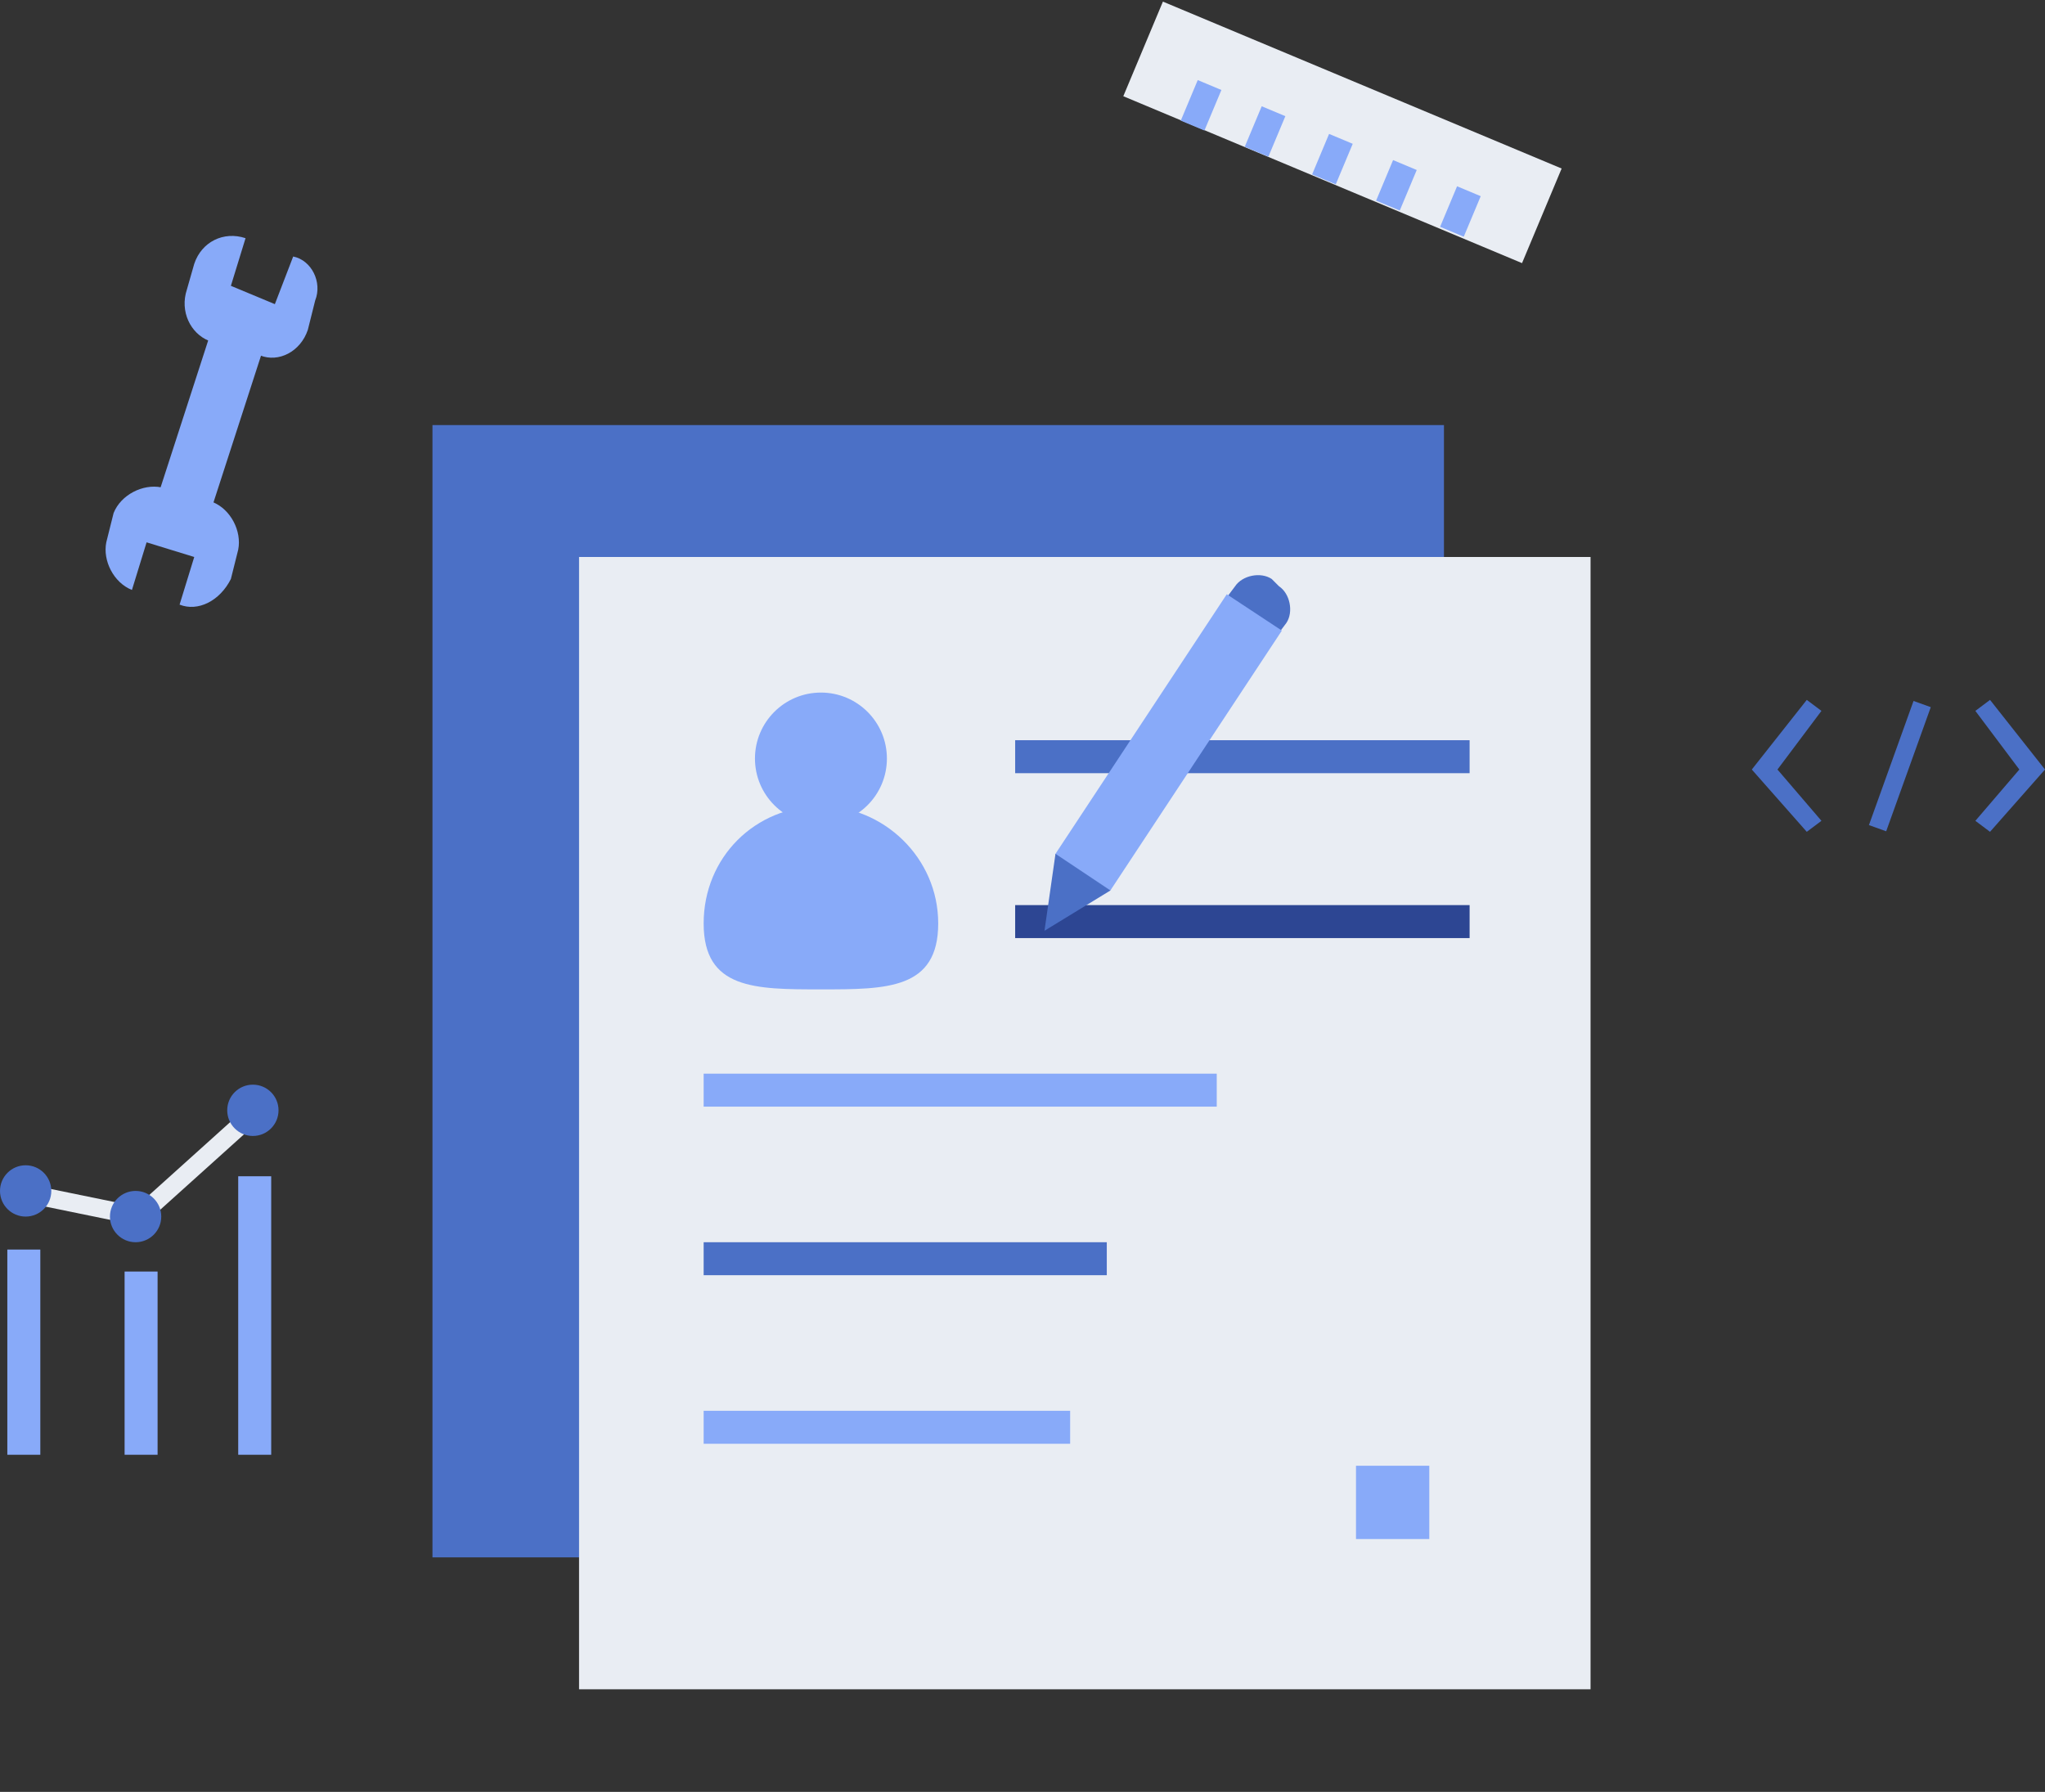 <?xml version="1.0" encoding="utf-8"?>
<!-- Generator: Adobe Illustrator 19.0.0, SVG Export Plug-In . SVG Version: 6.00 Build 0)  -->
<svg version="1.1" id="图层_1" xmlns="http://www.w3.org/2000/svg" xmlns:xlink="http://www.w3.org/1999/xlink" x="0px" y="0px"
	 viewBox="0 0 55.8 48.9" style="enable-background:new 0 0 55.8 48.9;" xml:space="preserve">
<rect x="0" y="0" width="55.8" height="48.9" fill="#333333" stroke="none"/>
<style type="text/css">
	.none{fill:none;}
	.white{fill:#FFFFFF;}
	.gray{fill:#E9EDF3;}
	.blue{fill:#4B70C6;}
	.light-blue{fill:#88AAF9;}
	.deep-blue{fill:#2D4693;}
	@keyframes square {
      0%, 50% {
        transform: none;
      }
      25% {
        transform: scale(0.5);
      }
    }
    .square {
      animation: square 5000ms ease-in-out -2000ms infinite;
      transform-origin: 37px 40px;
    }
</style>
<g id="files">
	<rect x="11.8" y="11.6" class="blue" width="27.6" height="30.9"/>
	<rect x="15.8" y="15.2" class="gray" width="27.6" height="30.9"/>
	<circle class="light-blue" cx="22.4" cy="20.7" r="1.8"/>
	<path class="light-blue" d="M25.6,25.2c0,1.8-1.4,1.8-3.2,1.8c-1.8,0-3.2,0-3.2-1.8c0-1.8,1.4-3.2,3.2-3.2C24.1,22,25.6,23.4,25.6,25.2z"/>
	<rect x="27.7" y="20.2" class="blue" width="12.4" height="0.9"/>
	<rect x="19.2" y="29.3" class="light-blue" width="14" height="0.9"/>
	<rect x="19.2" y="33.9" class="blue" width="11" height="0.9">
		<animate attributeName="width" from="4" to="12" dur="5s" repeatCount="indefinite"/>	
	</rect>
	<rect x="19.2" y="38.5" class="light-blue" width="10" height="0.9"/>
	<rect x="27.7" y="24.7" class="deep-blue" width="12.4" height="0.9">
		<animate attributeName="width" from="1" to="11" dur="4s" repeatCount="indefinite"/>	
	</rect>
	<rect x="37" y="40" class="light-blue square" width="2" height="2"/>
</g>
<g id="rooler">	
	<rect x="35.2" y="-2.3" transform="matrix(0.386 -0.922 0.922 0.386 19.184 35.968)" class="gray" width="2.8" height="11.8"/>
	<rect x="32.1" y="2.5" transform="matrix(0.386 -0.922 0.922 0.386 17.523 31.923)" class="light-blue" width="1.2" height="0.7"/>	
	<rect x="33.9" y="3.2" transform="matrix(0.386 -0.922 0.922 0.386 17.928 34.027)" class="light-blue" width="1.2" height="0.7"/>	
	<rect x="35.7" y="4" transform="matrix(0.386 -0.922 0.922 0.386 18.334 36.132)" class="light-blue" width="1.2" height="0.7"/>	
	<rect x="39.3" y="5.4" transform="matrix(0.386 -0.922 0.922 0.386 19.146 40.34)" class="light-blue" width="1.2" height="0.7"/>	
	<rect x="37.5" y="4.7" transform="matrix(0.386 -0.922 0.922 0.386 18.74 38.236)" class="light-blue" width="1.2" height="0.7"/>
	<animateMotion dur="6s" repeatCount="indefinite" path="M-1,0 Q1,3 4,2 Z" fill="freeze"/>	
</g>
<g id="pen">
	<path class="blue" d="M33.8,17.6l-0.2-0.2c-0.3-0.2-0.4-0.7-0.2-1l0.3-0.4c0.2-0.3,0.7-0.4,1-0.2l0.2,0.2
		c0.3,0.2,0.4,0.7,0.2,1l-0.3,0.4C34.6,17.7,34.2,17.8,33.8,17.6z"/>
	<rect x="31" y="16" transform="matrix(0.835 0.551 -0.551 0.835 16.405 -14.224)" class="light-blue" width="1.8" height="8.5"/>
	<polygon class="blue" points="28.8,23.3 28.5,25.4 30.3,24.3"/>	
    <animateMotion path="M0,0 L10,0" dur="4s" fill="freeze" repeatCount="indefinite" />
</g>
<g id="bar">
	<rect x="0.2" y="34.1" class="light-blue" width="0.9" height="5.6"/>
	<rect x="3.4" y="34.7" class="light-blue" width="0.9" height="5"/>
	<rect x="6.5" y="32.1" class="light-blue" width="0.9" height="7.6"/>
	<rect x="0.9" y="32.6" transform="matrix(0.98 0.201 -0.201 0.98 6.667 0.238)" class="gray" width="2.5" height="0.5"/>	
	<rect x="5.1" y="29.8" transform="matrix(0.669 0.743 -0.743 0.669 25.38 6.564)" class="gray" width="0.5" height="3.9"/>
	<circle class="blue" cx="3.7" cy="33.2" r="0.7"/>
	<circle class="blue" cx="6.9" cy="30.3" r="0.7"/>
	<circle class="blue" cx="0.7" cy="32.5" r="0.7"/>
</g>
<g id="code">
	<polygon class="blue" points="49.3,22.7 47.8,21 49.3,19.1 49.7,19.4 48.5,21 49.7,22.4 	"/>
	<polygon class="blue" points="54.3,22.7 53.9,22.4 55.1,21 53.9,19.4 54.3,19.1 55.8,21 	"/>
	<rect x="51.6" y="19.1" transform="matrix(0.941 0.338 -0.338 0.941 10.113 -16.285)" class="blue" width="0.5" height="3.6"/>
</g>
<g id="tool">
	<rect x="5" y="8.3" transform="matrix(0.951 0.308 -0.308 0.951 3.83 -1.217)" class="light-blue" width="1.5" height="6.5"/>
	<path class="light-blue" d="M8,7L8,7L7.5,8.3L6.3,7.8l0.4-1.3l0,0C6.1,6.3,5.5,6.6,5.3,7.2L5.1,7.9
		C4.9,8.5,5.2,9.1,5.7,9.3l1.4,0.4C7.6,9.9,8.2,9.6,8.4,9l0.2-0.8C8.8,7.7,8.5,7.1,8,7z"/>
	<path class="light-blue" d="M4.9,16.5L4.9,16.5l0.4-1.3L4,14.8l-0.4,1.3l0,0c-0.5-0.2-0.8-0.8-0.7-1.3L3.1,14
		c0.2-0.5,0.8-0.8,1.3-0.7l1.4,0.4c0.5,0.2,0.8,0.8,0.7,1.3l-0.2,0.8C6,16.4,5.4,16.7,4.9,16.5z"/>
	<animateMotion dur="5s" repeatCount="indefinite" path="M-1,2 Q1,3 2,-3 Z" fill="freeze"/>		
	<animateTransform attributeName="transform" type="rotate" from="-5 30 30" to="10 30 30" dur="5s" fill="freeze" repeatCount="indefinite"/>
</g>
</svg>
